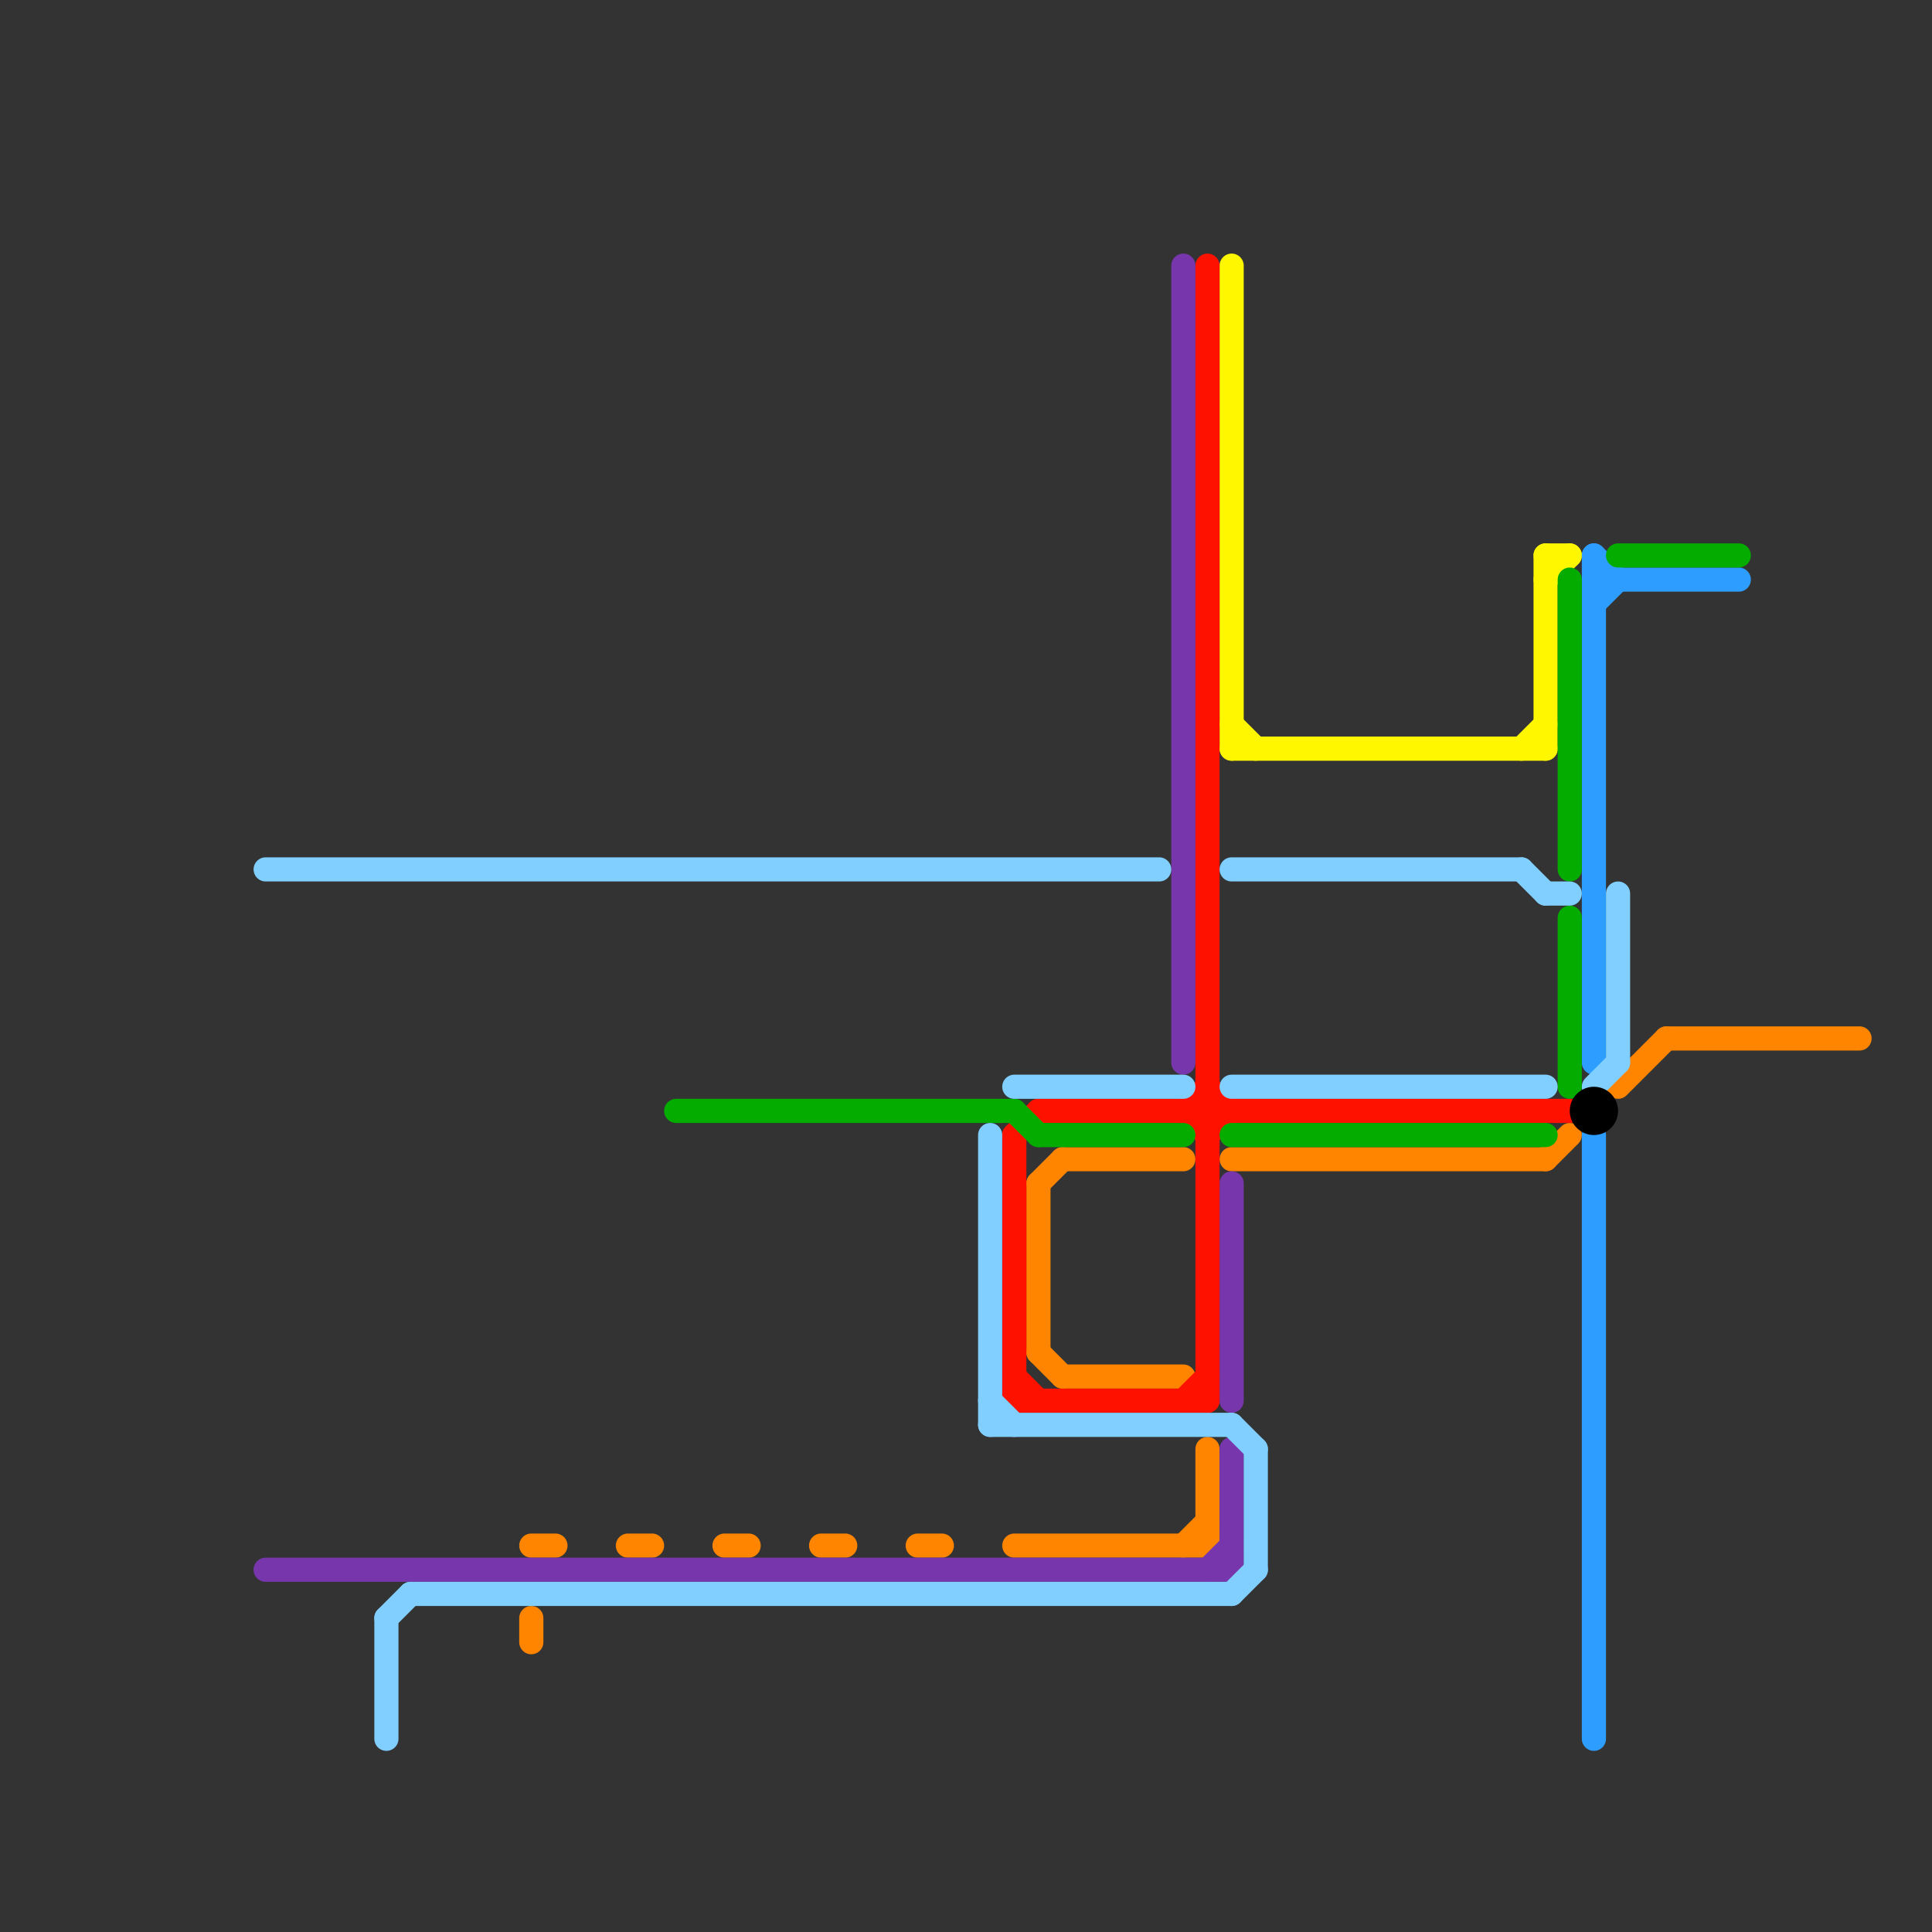 
<svg version="1.1" xmlns="http://www.w3.org/2000/svg" viewBox="0 0 80 80">
<rect x="0" y="0" width="80" height="80" fill="#333333" stroke="none"/>
<style>text { font: 1px Helvetica; font-weight: 600; white-space: pre; dominant-baseline: central; } line { stroke-width: 1; fill: none; stroke-linecap: round; stroke-linejoin: round; } .c0 { stroke: #ff8400 } .c1 { stroke: #7836ac } .c2 { stroke: #fff700 } .c3 { stroke: #ff1100 } .c4 { stroke: #2d9eff } .c5 { stroke: #04ac00 } .c6 { stroke: #80cfff } .c7 { stroke: #000000 } .w1 { stroke-width: 1; }</style><defs><g id="wm-xf"><circle r="1.2" fill="#000"/><circle r="0.9" fill="#fff"/><circle r="0.6" fill="#000"/><circle r="0.3" fill="#fff"/></g><g id="wm"><circle r="0.6" fill="#000"/><circle r="0.3" fill="#fff"/></g><g id="clg-xf-000000"><circle r="1.2" fill="#000000"/><circle r="0.9" fill="#fff"/><circle r="0.6" fill="#000000"/><circle r="0.3" fill="#fff"/></g></defs><line class="c0 " x1="44" y1="48" x2="49" y2="48"/><line class="c0 " x1="64" y1="48" x2="65" y2="47"/><line class="c0 " x1="22" y1="67" x2="22" y2="68"/><line class="c0 " x1="26" y1="64" x2="27" y2="64"/><line class="c0 " x1="67" y1="45" x2="69" y2="43"/><line class="c0 " x1="43" y1="56" x2="44" y2="57"/><line class="c0 " x1="30" y1="64" x2="31" y2="64"/><line class="c0 " x1="50" y1="60" x2="50" y2="64"/><line class="c0 " x1="43" y1="49" x2="44" y2="48"/><line class="c0 " x1="49" y1="64" x2="50" y2="63"/><line class="c0 " x1="38" y1="64" x2="39" y2="64"/><line class="c0 " x1="69" y1="43" x2="77" y2="43"/><line class="c0 " x1="34" y1="64" x2="35" y2="64"/><line class="c0 " x1="51" y1="48" x2="64" y2="48"/><line class="c0 " x1="43" y1="49" x2="43" y2="56"/><line class="c0 " x1="22" y1="64" x2="23" y2="64"/><line class="c0 " x1="42" y1="64" x2="50" y2="64"/><line class="c0 " x1="44" y1="57" x2="49" y2="57"/><line class="c1 " x1="49" y1="11" x2="49" y2="44"/><line class="c1 " x1="51" y1="49" x2="51" y2="58"/><line class="c1 " x1="50" y1="65" x2="51" y2="64"/><line class="c1 " x1="11" y1="65" x2="51" y2="65"/><line class="c1 " x1="51" y1="60" x2="51" y2="65"/><line class="c2 " x1="64" y1="23" x2="64" y2="31"/><line class="c2 " x1="64" y1="24" x2="65" y2="23"/><line class="c2 " x1="51" y1="11" x2="51" y2="31"/><line class="c2 " x1="51" y1="30" x2="52" y2="31"/><line class="c2 " x1="63" y1="31" x2="64" y2="30"/><line class="c2 " x1="64" y1="23" x2="65" y2="23"/><line class="c2 " x1="51" y1="31" x2="64" y2="31"/><line class="c3 " x1="50" y1="47" x2="51" y2="46"/><line class="c3 " x1="42" y1="47" x2="43" y2="46"/><line class="c3 " x1="50" y1="11" x2="50" y2="58"/><line class="c3 " x1="43" y1="46" x2="65" y2="46"/><line class="c3 " x1="49" y1="58" x2="50" y2="57"/><line class="c3 " x1="42" y1="57" x2="43" y2="58"/><line class="c3 " x1="50" y1="45" x2="51" y2="46"/><line class="c3 " x1="49" y1="46" x2="50" y2="45"/><line class="c3 " x1="42" y1="47" x2="42" y2="58"/><line class="c3 " x1="42" y1="58" x2="50" y2="58"/><line class="c3 " x1="49" y1="46" x2="50" y2="47"/><line class="c4 " x1="66" y1="24" x2="72" y2="24"/><line class="c4 " x1="66" y1="47" x2="66" y2="72"/><line class="c4 " x1="66" y1="25" x2="67" y2="24"/><line class="c4 " x1="66" y1="23" x2="66" y2="44"/><line class="c4 " x1="66" y1="23" x2="67" y2="24"/><line class="c5 " x1="28" y1="46" x2="42" y2="46"/><line class="c5 " x1="43" y1="47" x2="49" y2="47"/><line class="c5 " x1="42" y1="46" x2="43" y2="47"/><line class="c5 " x1="65" y1="24" x2="65" y2="36"/><line class="c5 " x1="51" y1="47" x2="64" y2="47"/><line class="c5 " x1="67" y1="23" x2="72" y2="23"/><line class="c5 " x1="65" y1="38" x2="65" y2="45"/><line class="c6 " x1="51" y1="66" x2="52" y2="65"/><line class="c6 " x1="64" y1="37" x2="65" y2="37"/><line class="c6 " x1="41" y1="47" x2="41" y2="59"/><line class="c6 " x1="16" y1="67" x2="16" y2="72"/><line class="c6 " x1="51" y1="59" x2="52" y2="60"/><line class="c6 " x1="16" y1="67" x2="17" y2="66"/><line class="c6 " x1="51" y1="45" x2="64" y2="45"/><line class="c6 " x1="17" y1="66" x2="51" y2="66"/><line class="c6 " x1="63" y1="36" x2="64" y2="37"/><line class="c6 " x1="52" y1="60" x2="52" y2="65"/><line class="c6 " x1="42" y1="45" x2="49" y2="45"/><line class="c6 " x1="66" y1="45" x2="67" y2="44"/><line class="c6 " x1="41" y1="58" x2="42" y2="59"/><line class="c6 " x1="51" y1="36" x2="63" y2="36"/><line class="c6 " x1="11" y1="36" x2="48" y2="36"/><line class="c6 " x1="67" y1="37" x2="67" y2="44"/><line class="c6 " x1="41" y1="59" x2="51" y2="59"/><circle cx="66" cy="46" r="1" fill="#000000" />
</svg>
